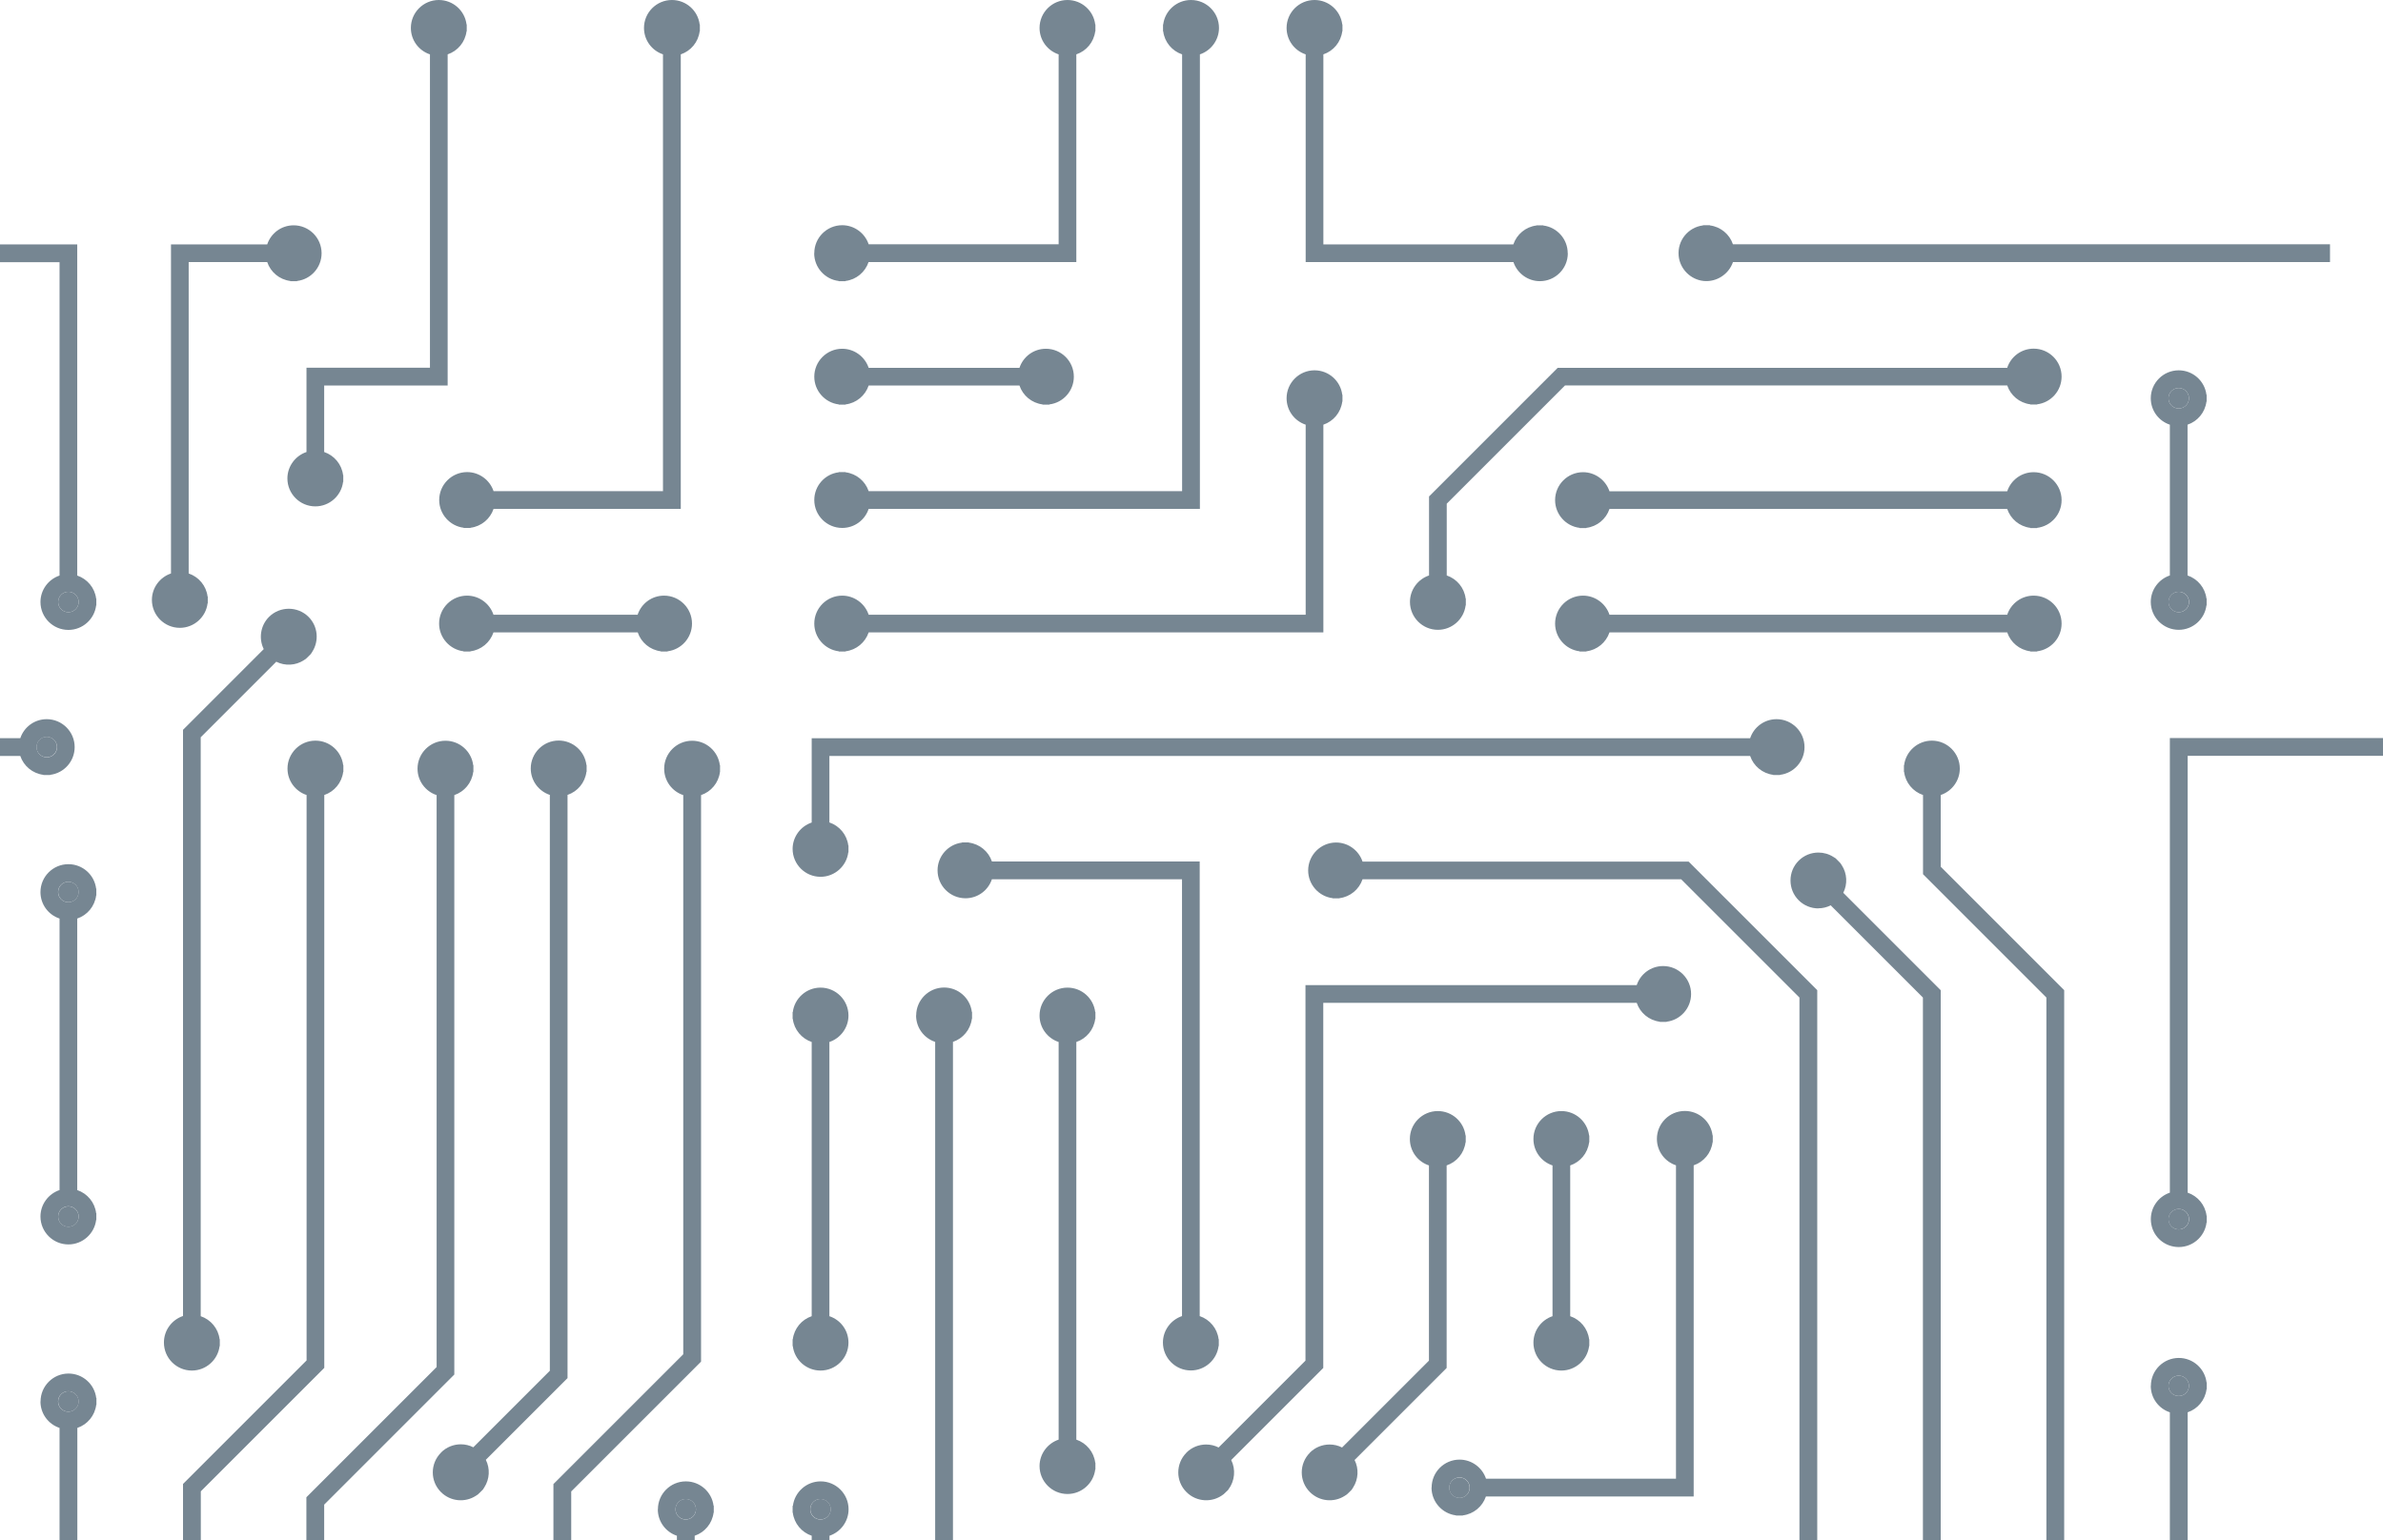 <?xml version="1.0" encoding="UTF-8"?>
<svg xmlns="http://www.w3.org/2000/svg" id="Layer_2" data-name="Layer 2" viewBox="0 0 239.71 154.97">
  <defs>
    <style>
      .cls-1 {
        fill: #768692;
        stroke-width: 0px;
      }
    </style>
  </defs>
  <g id="Digital_Connector" data-name="Digital Connector">
    <g>
      <path class="cls-1" d="M5.73,75.16c0,.57-.46,1.03-1.03,1.03s-1.03-.46-1.03-1.03.46-1.03,1.03-1.03,1.03.46,1.03,1.03Z"></path>
      <path class="cls-1" d="M2.04,74.27H0v1.79h2.04c.34,1.01,1.23,1.76,2.32,1.9v.02h.69v-.02c1.39-.17,2.46-1.36,2.46-2.79,0-1.55-1.26-2.81-2.81-2.81-1.24,0-2.29.8-2.66,1.92ZM4.71,74.14c.57,0,1.03.46,1.03,1.03s-.46,1.03-1.03,1.03-1.03-.46-1.03-1.03.46-1.03,1.03-1.03Z"></path>
      <path class="cls-1" d="M7.77,24.59H0v1.79h5.99v31.53c-1.11.37-1.92,1.43-1.92,2.66,0,1.55,1.26,2.81,2.81,2.81,1.43,0,2.62-1.08,2.79-2.46h.02v-.69h-.02c-.13-1.08-.89-1.98-1.9-2.32V24.59ZM5.85,60.57c0-.57.46-1.03,1.03-1.03s1.03.46,1.03,1.03-.46,1.03-1.03,1.03-1.03-.46-1.03-1.03Z"></path>
      <path class="cls-1" d="M6.88,59.54c.57,0,1.03.46,1.03,1.03s-.46,1.03-1.03,1.03-1.03-.46-1.03-1.03.46-1.03,1.03-1.03Z"></path>
      <path class="cls-1" d="M6.88,142.04c-.57,0-1.03-.46-1.03-1.03s.46-1.03,1.03-1.03,1.03.46,1.03,1.03-.46,1.03-1.03,1.03Z"></path>
      <path class="cls-1" d="M4.07,141.01c0,1.24.8,2.29,1.92,2.66v11.29h1.79v-11.29c1.01-.34,1.76-1.23,1.9-2.32h.02v-.69h-.02c-.17-1.39-1.36-2.46-2.79-2.46-1.55,0-2.81,1.26-2.81,2.81ZM7.9,141.01c0,.57-.46,1.03-1.03,1.03s-1.03-.46-1.03-1.03.46-1.03,1.03-1.03,1.03.46,1.03,1.03Z"></path>
      <path class="cls-1" d="M6.88,121.38c.57,0,1.03.46,1.03,1.03s-.46,1.03-1.03,1.03-1.03-.46-1.03-1.03.46-1.03,1.03-1.03Z"></path>
      <path class="cls-1" d="M6.88,90.78c-.57,0-1.03-.46-1.03-1.03s.46-1.03,1.03-1.03,1.03.46,1.03,1.03-.46,1.03-1.03,1.03Z"></path>
      <path class="cls-1" d="M5.99,92.42v27.32c-1.11.37-1.92,1.43-1.92,2.66,0,1.55,1.26,2.81,2.81,2.81,1.43,0,2.62-1.08,2.79-2.46h.02v-.69h-.02c-.13-1.08-.89-1.98-1.9-2.32v-27.32c1.01-.34,1.76-1.23,1.9-2.32h.02v-.69h-.02c-.17-1.39-1.36-2.46-2.79-2.46-1.55,0-2.81,1.26-2.81,2.81,0,1.24.8,2.29,1.92,2.66ZM5.85,122.4c0-.57.46-1.03,1.03-1.03s1.03.46,1.03,1.03-.46,1.03-1.03,1.03-1.03-.46-1.03-1.03ZM7.9,89.75c0,.57-.46,1.03-1.03,1.03s-1.03-.46-1.03-1.03.46-1.03,1.03-1.03,1.03.46,1.03,1.03Z"></path>
      <path class="cls-1" d="M30.83,136.89l-12.42,12.42v5.65h1.79v-4.91l12.42-12.42v-57.64c1.01-.34,1.76-1.23,1.9-2.32h.02v-.69h-.02c-.17-1.39-1.36-2.46-2.79-2.46-1.55,0-2.81,1.26-2.81,2.81,0,1.24.8,2.29,1.92,2.66v56.9Z"></path>
      <path class="cls-1" d="M19.3,134.07c.57,0,1.03.46,1.03,1.03s-.46,1.03-1.03,1.03-1.03-.46-1.03-1.03.46-1.03,1.03-1.03Z"></path>
      <path class="cls-1" d="M16.49,135.09c0,1.55,1.26,2.81,2.81,2.81,1.43,0,2.62-1.08,2.79-2.46h.02v-.69h-.02c-.13-1.08-.89-1.98-1.9-2.32v-58.25l7.6-7.6c.88.44,1.94.39,2.77-.15.07-.04.14-.09.21-.14h0s.22-.21.22-.21c0,0,.02-.02.03-.03h0s.02-.02.03-.03l.22-.22h0c.05-.08.1-.15.14-.22.7-1.09.58-2.56-.37-3.51-.55-.55-1.27-.82-1.99-.82s-1.44.27-1.99.82c-.87.87-1.05,2.19-.53,3.24l-8.12,8.12v58.98c-1.11.37-1.92,1.43-1.92,2.66Z"></path>
      <path class="cls-1" d="M18.1,59.33c.57,0,1.03.46,1.03,1.03s-.46,1.03-1.03,1.03-1.03-.46-1.03-1.03.46-1.03,1.03-1.03Z"></path>
      <path class="cls-1" d="M30.57,25.48c0,.57-.46,1.03-1.03,1.03s-1.03-.46-1.03-1.03.46-1.03,1.03-1.03,1.03.46,1.03,1.03Z"></path>
      <path class="cls-1" d="M26.88,24.59h-9.68v33.11c-1.11.37-1.92,1.43-1.92,2.66,0,1.55,1.26,2.81,2.81,2.81,1.43,0,2.62-1.08,2.79-2.46h.02v-.69h-.02c-.13-1.08-.89-1.98-1.9-2.32v-31.33h7.9c.34,1.01,1.23,1.76,2.32,1.9v.02h.69v-.02c1.39-.17,2.46-1.36,2.46-2.79,0-1.55-1.26-2.81-2.81-2.81-1.24,0-2.29.8-2.66,1.92Z"></path>
      <path class="cls-1" d="M31.72,47.12c.57,0,1.03.46,1.03,1.03s-.46,1.03-1.03,1.03-1.03-.46-1.03-1.03.46-1.03,1.03-1.03Z"></path>
      <path class="cls-1" d="M44.14,3.84c-.57,0-1.03-.46-1.03-1.03s.46-1.03,1.03-1.03,1.03.46,1.03,1.03-.46,1.03-1.03,1.03Z"></path>
      <path class="cls-1" d="M43.25,5.47v31.53h-12.42v8.48c-1.11.37-1.92,1.43-1.92,2.66,0,1.55,1.26,2.81,2.81,2.81,1.43,0,2.62-1.08,2.79-2.46h.02v-.69h-.02c-.13-1.08-.89-1.98-1.9-2.32v-6.69h12.42V5.47c1.01-.34,1.76-1.23,1.9-2.32h.02v-.69h-.02c-.17-1.39-1.36-2.46-2.79-2.46-1.55,0-2.81,1.26-2.81,2.81,0,1.24.8,2.29,1.92,2.66Z"></path>
      <path class="cls-1" d="M43.91,137.56l-13.09,13.09v4.32h1.79v-3.58l13.09-13.09v-58.3c1.01-.34,1.76-1.23,1.9-2.32h.02v-.69h-.02c-.17-1.39-1.36-2.46-2.79-2.46-1.55,0-2.81,1.26-2.81,2.81,0,1.24.8,2.29,1.92,2.66v57.56Z"></path>
      <path class="cls-1" d="M45.62,147.42c.4-.4,1.05-.4,1.45,0,.4.4.4,1.05,0,1.45-.2.2-.46.3-.72.3s-.52-.1-.72-.3c-.4-.4-.4-1.05,0-1.45Z"></path>
      <path class="cls-1" d="M44.36,146.16c-1.1,1.1-1.1,2.88,0,3.97.95.95,2.42,1.08,3.51.37.07-.04.14-.09.21-.14h0s.22-.21.22-.21c0,0,.02-.02.03-.03h0s.02-.02.03-.03l.22-.22h0c.05-.08.1-.15.14-.22.54-.84.59-1.9.15-2.77l8.22-8.22v-58.68c1.01-.34,1.76-1.23,1.9-2.32h.02v-.69h-.02c-.17-1.39-1.36-2.46-2.79-2.46-1.55,0-2.81,1.26-2.81,2.81,0,1.24.8,2.29,1.92,2.66v57.94l-7.7,7.7c-.39-.2-.82-.3-1.25-.3-.72,0-1.44.27-1.99.82Z"></path>
      <path class="cls-1" d="M69.62,78.36c-.57,0-1.03-.46-1.03-1.02s.46-1.03,1.03-1.03,1.03.46,1.03,1.03-.46,1.02-1.03,1.02Z"></path>
      <path class="cls-1" d="M72.41,77.68h.02v-.69h-.02c-.17-1.39-1.36-2.46-2.79-2.46-1.55,0-2.81,1.26-2.81,2.81,0,1.24.8,2.29,1.92,2.66v56.26l-13.06,13.06v5.65h1.79v-4.91l13.06-13.06v-57c1.01-.34,1.76-1.23,1.9-2.32Z"></path>
      <path class="cls-1" d="M45.95,62.74c0-.57.46-1.03,1.03-1.03s1.03.46,1.03,1.03-.46,1.03-1.03,1.03-1.03-.46-1.03-1.03Z"></path>
      <path class="cls-1" d="M66.81,63.77c-.57,0-1.03-.46-1.03-1.03s.46-1.03,1.03-1.03,1.03.46,1.03,1.03-.46,1.03-1.03,1.03Z"></path>
      <path class="cls-1" d="M67.15,65.55v-.02c1.39-.17,2.46-1.36,2.46-2.79,0-1.55-1.26-2.81-2.81-2.81-1.24,0-2.29.8-2.66,1.92h-14.5c-.37-1.11-1.43-1.92-2.66-1.92-1.55,0-2.81,1.26-2.81,2.81,0,1.43,1.08,2.62,2.46,2.79v.02h.69v-.02c1.08-.13,1.98-.89,2.32-1.9h14.51c.34,1.01,1.23,1.76,2.32,1.9v.02h.69Z"></path>
      <path class="cls-1" d="M45.95,50.32c0-.57.46-1.03,1.03-1.03s1.03.46,1.03,1.03-.46,1.03-1.03,1.03-1.03-.46-1.03-1.03Z"></path>
      <path class="cls-1" d="M67.58,3.84c-.57,0-1.03-.46-1.03-1.03s.46-1.03,1.03-1.03,1.03.46,1.03,1.03-.46,1.03-1.03,1.03Z"></path>
      <path class="cls-1" d="M66.69,5.47v43.95h-17.04c-.37-1.11-1.43-1.92-2.66-1.92-1.55,0-2.81,1.26-2.81,2.81,0,1.43,1.08,2.62,2.46,2.79v.02h.69v-.02c1.08-.13,1.98-.89,2.32-1.9h18.83V5.47c1.01-.34,1.76-1.23,1.9-2.32h.02v-.69h-.02c-.17-1.39-1.36-2.46-2.79-2.46-1.55,0-2.81,1.26-2.81,2.81,0,1.24.8,2.29,1.92,2.66Z"></path>
      <path class="cls-1" d="M68.98,152.88c-.57,0-1.03-.46-1.03-1.03s.46-1.03,1.03-1.03,1.03.46,1.03,1.03-.46,1.03-1.03,1.03Z"></path>
      <path class="cls-1" d="M66.17,151.86c0,1.24.8,2.29,1.92,2.66v.45h1.79v-.45c1.01-.34,1.76-1.23,1.9-2.32h.02v-.69h-.02c-.17-1.39-1.36-2.46-2.79-2.46-1.55,0-2.81,1.26-2.81,2.81ZM70.01,151.86c0,.57-.46,1.03-1.03,1.03s-1.03-.46-1.03-1.03.46-1.03,1.03-1.03,1.03.46,1.03,1.03Z"></path>
      <path class="cls-1" d="M94.96,103.2c-.57,0-1.03-.46-1.03-1.03s.46-1.03,1.03-1.03,1.03.46,1.03,1.03-.46,1.03-1.03,1.03Z"></path>
      <path class="cls-1" d="M92.15,102.17c0,1.24.8,2.29,1.92,2.66v50.13h1.79v-50.13c1.01-.34,1.76-1.23,1.9-2.32h.02v-.69h-.02c-.17-1.39-1.36-2.46-2.79-2.46-1.55,0-2.81,1.26-2.81,2.81Z"></path>
      <path class="cls-1" d="M107.38,146.49c.57,0,1.03.46,1.03,1.02s-.46,1.03-1.03,1.03-1.03-.46-1.03-1.03.46-1.02,1.03-1.02Z"></path>
      <path class="cls-1" d="M107.38,103.2c-.57,0-1.03-.46-1.03-1.03s.46-1.03,1.03-1.03,1.03.46,1.03,1.03-.46,1.03-1.03,1.03Z"></path>
      <path class="cls-1" d="M106.49,104.84v40.01c-1.11.37-1.92,1.43-1.92,2.66,0,1.55,1.26,2.81,2.81,2.81,1.43,0,2.62-1.08,2.79-2.46h.02v-.69h-.02c-.13-1.08-.89-1.98-1.9-2.32v-40.01c1.01-.34,1.76-1.23,1.9-2.32h.02v-.69h-.02c-.17-1.39-1.36-2.46-2.79-2.46-1.55,0-2.81,1.26-2.81,2.81,0,1.24.8,2.29,1.92,2.66Z"></path>
      <path class="cls-1" d="M120.31,148.15c0-.27.11-.53.3-.72.4-.4,1.05-.4,1.45,0,.4.4.4,1.05,0,1.45-.2.2-.46.3-.72.3s-.53-.1-.72-.3c-.19-.19-.3-.45-.3-.72Z"></path>
      <path class="cls-1" d="M119.35,146.16c-1.1,1.1-1.1,2.88,0,3.97,1.01,1.01,2.61,1.09,3.71.23h.01s.49-.47.49-.47h-.01c.67-.88.77-2.04.3-2.99l9.26-9.26v-36.74h31.53c.34,1.01,1.23,1.76,2.32,1.9v.02h.69v-.02c1.39-.17,2.46-1.36,2.46-2.79,0-1.55-1.26-2.81-2.81-2.81-1.24,0-2.29.8-2.66,1.92h-33.32v37.78l-8.74,8.74c-.39-.2-.82-.3-1.25-.3-.72,0-1.44.27-1.99.82Z"></path>
      <circle class="cls-1" cx="119.8" cy="135.09" r="1.03"></circle>
      <path class="cls-1" d="M96.11,87.58c0-.57.46-1.03,1.03-1.03s1.03.46,1.03,1.03-.46,1.03-1.03,1.03-1.03-.46-1.03-1.03Z"></path>
      <path class="cls-1" d="M99.79,88.47h19.11v43.95c-1.11.37-1.92,1.43-1.92,2.66,0,1.55,1.26,2.81,2.81,2.81,1.43,0,2.62-1.08,2.79-2.46h.02v-.69h-.02c-.13-1.08-.89-1.98-1.9-2.32v-45.74h-20.9c-.34-1.01-1.23-1.76-2.32-1.9v-.02h-.69v.02c-1.39.17-2.46,1.36-2.46,2.79,0,1.55,1.26,2.81,2.81,2.81,1.24,0,2.29-.8,2.66-1.92Z"></path>
      <path class="cls-1" d="M132.73,148.15c0-.27.11-.53.3-.72.4-.4,1.05-.4,1.45,0,.4.4.4,1.05,0,1.45-.2.2-.46.3-.72.3s-.52-.1-.72-.3c-.19-.19-.3-.45-.3-.72Z"></path>
      <path class="cls-1" d="M131.77,146.16c-1.1,1.1-1.1,2.88,0,3.97.95.95,2.42,1.08,3.51.37.07-.04.15-.09.21-.14h0s.21-.2.21-.2c.01-.01.02-.02.03-.03h0s.02-.02.03-.03l.21-.21h0c.05-.08.1-.15.14-.22.54-.84.59-1.9.15-2.77l9.26-9.26v-20.38c1.01-.34,1.76-1.23,1.9-2.32h.02v-.69h-.02c-.17-1.39-1.36-2.46-2.79-2.46-1.55,0-2.81,1.26-2.81,2.81,0,1.24.8,2.29,1.92,2.66v19.64l-8.74,8.74c-.39-.2-.82-.3-1.25-.3-.72,0-1.44.27-1.99.82Z"></path>
      <path class="cls-1" d="M146.81,148.66c.57,0,1.02.46,1.02,1.03s-.46,1.03-1.02,1.03-1.03-.46-1.03-1.03.46-1.03,1.03-1.03Z"></path>
      <path class="cls-1" d="M144,149.68c0,1.43,1.08,2.62,2.46,2.79v.02h.69v-.02c1.08-.13,1.98-.89,2.32-1.9h20.9v-33.32c1.01-.34,1.76-1.23,1.9-2.32h.02v-.69h-.02c-.17-1.39-1.36-2.46-2.79-2.46-1.55,0-2.81,1.26-2.81,2.81,0,1.24.8,2.29,1.92,2.66v31.53h-19.11c-.37-1.11-1.43-1.92-2.66-1.92-1.55,0-2.81,1.26-2.81,2.81ZM145.79,149.68c0-.57.46-1.03,1.03-1.03s1.02.46,1.02,1.03-.46,1.03-1.02,1.03-1.03-.46-1.03-1.03Z"></path>
      <circle class="cls-1" cx="157.06" cy="135.09" r="1.03"></circle>
      <path class="cls-1" d="M157.95,132.43v-15.17c1.01-.34,1.76-1.23,1.9-2.32h.02v-.69h-.02c-.17-1.39-1.36-2.46-2.79-2.46-1.55,0-2.81,1.26-2.81,2.81,0,1.24.8,2.29,1.92,2.66v15.17c-1.11.37-1.92,1.43-1.92,2.66,0,1.55,1.26,2.81,2.81,2.81,1.43,0,2.62-1.08,2.79-2.46h.02v-.69h-.02c-.13-1.08-.89-1.98-1.9-2.32Z"></path>
      <path class="cls-1" d="M169.11,88.47l11.9,11.9v54.59h1.79v-55.33l-12.94-12.94h-32.8c-.37-1.11-1.43-1.92-2.66-1.92-1.55,0-2.81,1.26-2.81,2.81,0,1.43,1.08,2.62,2.46,2.79v.02h.69v-.02c1.08-.13,1.98-.89,2.32-1.9h32.06Z"></path>
      <path class="cls-1" d="M82.54,84.38c.57,0,1.03.46,1.03,1.02s-.46,1.03-1.03,1.03-1.03-.46-1.03-1.03.46-1.02,1.03-1.02Z"></path>
      <path class="cls-1" d="M79.73,85.41c0,1.55,1.26,2.81,2.81,2.81,1.43,0,2.62-1.08,2.79-2.46h.02v-.69h-.02c-.13-1.08-.89-1.98-1.9-2.32v-6.69h92.62c.34,1.01,1.23,1.76,2.32,1.9v.02h.69v-.02c1.39-.17,2.46-1.36,2.46-2.79,0-1.55-1.26-2.81-2.81-2.81-1.24,0-2.29.8-2.66,1.92h-94.4v8.48c-1.11.37-1.92,1.43-1.92,2.66Z"></path>
      <path class="cls-1" d="M131.33,61.85h-43.95c-.37-1.11-1.43-1.92-2.66-1.92-1.55,0-2.81,1.26-2.81,2.81,0,1.43,1.08,2.62,2.46,2.79v.02h.69v-.02c1.08-.13,1.98-.89,2.32-1.9h45.74v-20.9c1.01-.34,1.76-1.23,1.9-2.32h.02v-.69h-.02c-.17-1.39-1.36-2.46-2.79-2.46-1.55,0-2.81,1.26-2.81,2.81,0,1.24.8,2.29,1.92,2.66v19.11Z"></path>
      <path class="cls-1" d="M144.64,59.54c.57,0,1.03.46,1.03,1.03s-.46,1.03-1.03,1.03-1.03-.46-1.03-1.03.46-1.03,1.03-1.03Z"></path>
      <path class="cls-1" d="M201.91,37.01h-45.22l-12.94,12.94v7.95c-1.11.37-1.92,1.43-1.92,2.66,0,1.55,1.26,2.81,2.81,2.81,1.43,0,2.62-1.08,2.79-2.46h.02v-.69h-.02c-.13-1.08-.89-1.98-1.9-2.32v-7.22l11.9-11.9h44.48c.34,1.01,1.23,1.76,2.32,1.9v.02h.69v-.02c1.39-.17,2.46-1.36,2.46-2.79,0-1.55-1.26-2.81-2.81-2.81-1.24,0-2.29.8-2.66,1.92Z"></path>
      <path class="cls-1" d="M158.21,62.74c0-.57.46-1.03,1.03-1.03s1.03.46,1.03,1.03-.46,1.03-1.03,1.03-1.03-.46-1.03-1.03Z"></path>
      <path class="cls-1" d="M204.57,63.77c-.57,0-1.03-.46-1.03-1.03s.46-1.03,1.03-1.03,1.03.46,1.03,1.03-.46,1.03-1.03,1.03Z"></path>
      <path class="cls-1" d="M207.38,62.74c0-1.55-1.26-2.81-2.81-2.81-1.24,0-2.29.8-2.66,1.92h-40.01c-.37-1.11-1.43-1.92-2.66-1.92-1.55,0-2.81,1.26-2.81,2.81,0,1.43,1.08,2.62,2.46,2.79v.02h.69v-.02c1.08-.13,1.98-.89,2.32-1.9h40.01c.34,1.01,1.23,1.76,2.32,1.9v.02h.69v-.02c1.39-.17,2.46-1.36,2.46-2.79Z"></path>
      <path class="cls-1" d="M204.57,51.34c-.57,0-1.03-.46-1.03-1.03s.46-1.03,1.03-1.03,1.03.46,1.03,1.03-.46,1.03-1.03,1.03Z"></path>
      <path class="cls-1" d="M207.38,50.32c0-1.55-1.26-2.81-2.81-2.81-1.24,0-2.29.8-2.66,1.92h-40.01c-.37-1.11-1.43-1.92-2.66-1.92-1.55,0-2.81,1.26-2.81,2.81,0,1.43,1.08,2.62,2.46,2.79v.02h.69v-.02c1.08-.13,1.98-.89,2.32-1.9h40.01c.34,1.01,1.23,1.76,2.32,1.9v.02h.69v-.02c1.39-.17,2.46-1.36,2.46-2.79Z"></path>
      <path class="cls-1" d="M193.43,87.95l12.42,12.42v54.59h1.79v-55.33l-12.42-12.42v-7.22c1.11-.37,1.92-1.43,1.92-2.66,0-1.55-1.26-2.81-2.81-2.81-1.43,0-2.62,1.08-2.79,2.46h-.02v.69h.02c.13,1.08.89,1.98,1.9,2.32v7.96Z"></path>
      <path class="cls-1" d="M182.18,87.86c.4-.4,1.05-.4,1.45,0,.4.4.4,1.05,0,1.45-.2.2-.46.3-.72.3s-.53-.1-.72-.3c-.4-.4-.4-1.05,0-1.45Z"></path>
      <path class="cls-1" d="M182.9,91.39c.44,0,.87-.1,1.25-.3l9.28,9.28v54.59h1.79v-55.33l-9.8-9.8c.44-.88.39-1.94-.15-2.77-.04-.07-.09-.14-.14-.21h0s-.21-.22-.21-.22c-.01-.01-.02-.02-.03-.03h0s-.02-.02-.03-.03l-.21-.21h0c-.07-.05-.14-.09-.21-.13-.46-.3-.99-.45-1.52-.45-.72,0-1.44.27-1.99.82-.53.53-.82,1.24-.82,1.99s.29,1.46.82,1.99c.53.53,1.24.82,1.99.82Z"></path>
      <path class="cls-1" d="M82.54,103.2c-.57,0-1.03-.46-1.03-1.03s.46-1.03,1.03-1.03,1.03.46,1.03,1.03-.46,1.03-1.03,1.03Z"></path>
      <path class="cls-1" d="M79.75,101.83h-.02v.69h.02c.13,1.08.89,1.98,1.9,2.32v27.59c-1.01.34-1.76,1.23-1.9,2.32h-.02v.69h.02c.17,1.39,1.36,2.46,2.79,2.46,1.55,0,2.81-1.26,2.81-2.81,0-1.24-.8-2.29-1.92-2.66v-27.59c1.11-.37,1.92-1.43,1.92-2.66,0-1.55-1.26-2.81-2.81-2.81-1.43,0-2.62,1.08-2.79,2.46Z"></path>
      <path class="cls-1" d="M82.54,152.88c-.57,0-1.03-.46-1.03-1.03s.46-1.03,1.03-1.03,1.03.46,1.03,1.03-.46,1.03-1.03,1.03Z"></path>
      <path class="cls-1" d="M79.75,151.51h-.02v.69h.02c.13,1.08.89,1.98,1.9,2.32v.45h1.79v-.45c1.11-.37,1.92-1.43,1.92-2.66,0-1.55-1.26-2.81-2.81-2.81-1.43,0-2.62,1.08-2.79,2.46ZM83.56,151.86c0,.57-.46,1.03-1.03,1.03s-1.03-.46-1.03-1.03.46-1.03,1.03-1.03,1.03.46,1.03,1.03Z"></path>
      <path class="cls-1" d="M219.16,140.46c-.57,0-1.03-.46-1.03-1.02s.46-1.03,1.03-1.03,1.03.46,1.03,1.03-.46,1.02-1.03,1.02Z"></path>
      <path class="cls-1" d="M216.35,139.44c0,1.24.8,2.29,1.92,2.66v12.87h1.79v-12.87c1.01-.34,1.76-1.23,1.9-2.32h.02v-.69h-.02c-.17-1.39-1.36-2.46-2.79-2.46-1.55,0-2.81,1.26-2.81,2.81ZM220.19,139.44c0,.57-.46,1.02-1.03,1.02s-1.03-.46-1.03-1.02.46-1.03,1.03-1.03,1.03.46,1.03,1.03Z"></path>
      <path class="cls-1" d="M239.71,76.05v-1.79h-21.44v45.74c-1.19.4-2.03,1.58-1.9,2.94s1.19,2.39,2.52,2.52c1.55.15,2.89-.97,3.07-2.45h.02v-.69h-.02c-.13-1.08-.89-1.98-1.9-2.32v-43.95h19.66ZM218.14,122.67c0-.57.46-1.03,1.03-1.03s1.03.46,1.03,1.03-.46,1.03-1.03,1.03-1.03-.46-1.03-1.03Z"></path>
      <path class="cls-1" d="M219.16,121.64c.57,0,1.03.46,1.03,1.03s-.46,1.03-1.03,1.03-1.03-.46-1.03-1.03.46-1.03,1.03-1.03Z"></path>
      <circle class="cls-1" cx="219.16" cy="60.57" r="1.03"></circle>
      <path class="cls-1" d="M219.16,41.1c-.57,0-1.03-.46-1.03-1.03s.46-1.03,1.03-1.03,1.03.46,1.03,1.03-.46,1.03-1.03,1.03Z"></path>
      <path class="cls-1" d="M218.27,42.73v15.17c-1.11.37-1.92,1.43-1.92,2.66,0,1.55,1.26,2.81,2.81,2.81,1.43,0,2.62-1.08,2.79-2.46h.02v-.69h-.02c-.13-1.08-.89-1.98-1.9-2.32v-15.17c1.01-.34,1.76-1.23,1.9-2.32h.02v-.69h-.02c-.17-1.39-1.36-2.46-2.79-2.46-1.55,0-2.81,1.26-2.81,2.81,0,1.24.8,2.29,1.92,2.66ZM218.14,60.57c0-.57.46-1.03,1.03-1.03s1.03.46,1.03,1.03-.46,1.03-1.03,1.03-1.03-.46-1.03-1.03ZM220.19,40.07c0,.57-.46,1.03-1.03,1.03s-1.03-.46-1.03-1.03.46-1.03,1.03-1.03,1.03.46,1.03,1.03Z"></path>
      <path class="cls-1" d="M170.63,25.48c0-.57.46-1.03,1.03-1.03s1.03.46,1.03,1.03-.46,1.03-1.03,1.03-1.03-.46-1.03-1.03Z"></path>
      <path class="cls-1" d="M174.32,26.37h60.06v-1.79h-60.06c-.34-1.01-1.23-1.76-2.32-1.9v-.02h-.69v.02c-1.48.18-2.6,1.51-2.45,3.07.13,1.32,1.2,2.39,2.52,2.52s2.54-.71,2.94-1.9Z"></path>
      <circle class="cls-1" cx="154.89" cy="25.48" r="1.03"></circle>
      <path class="cls-1" d="M157.7,25.48c0-1.43-1.08-2.62-2.46-2.79v-.02h-.69v.02c-1.08.13-1.98.89-2.32,1.9h-19.11V5.47c1.01-.34,1.76-1.23,1.9-2.32h.02v-.69h-.02c-.17-1.39-1.36-2.46-2.79-2.46-1.55,0-2.81,1.26-2.81,2.81,0,1.24.8,2.29,1.92,2.66v20.9h20.9c.37,1.11,1.43,1.92,2.66,1.92,1.55,0,2.81-1.26,2.81-2.81Z"></path>
      <circle class="cls-1" cx="119.8" cy="2.81" r="1.03"></circle>
      <path class="cls-1" d="M119.8,0c-1.43,0-2.62,1.08-2.79,2.46h-.02v.69h.02c.13,1.08.89,1.98,1.9,2.32v43.95h-31.53c-.34-1.01-1.23-1.76-2.32-1.9v-.02h-.69v.02c-1.39.17-2.46,1.36-2.46,2.79,0,1.55,1.26,2.81,2.81,2.81,1.24,0,2.29-.8,2.66-1.92h33.32V5.47c1.11-.37,1.92-1.43,1.92-2.66,0-1.55-1.26-2.81-2.81-2.81Z"></path>
      <path class="cls-1" d="M83.69,37.9c0-.57.46-1.03,1.03-1.03s1.03.46,1.03,1.03-.46,1.03-1.03,1.03-1.03-.46-1.03-1.03Z"></path>
      <path class="cls-1" d="M85.06,40.71v-.02c1.08-.13,1.98-.89,2.32-1.9h15.17c.34,1.01,1.23,1.76,2.32,1.9v.02h.69v-.02c1.39-.17,2.46-1.36,2.46-2.79,0-1.55-1.26-2.81-2.81-2.81-1.24,0-2.29.8-2.66,1.92h-15.17c-.37-1.11-1.43-1.92-2.66-1.92-1.55,0-2.81,1.26-2.81,2.81,0,1.43,1.08,2.62,2.46,2.79v.02h.69Z"></path>
      <path class="cls-1" d="M84.71,24.45c.57,0,1.03.46,1.03,1.03s-.46,1.03-1.03,1.03-1.03-.46-1.03-1.03.46-1.03,1.03-1.03Z"></path>
      <path class="cls-1" d="M81.9,25.48c0,1.43,1.08,2.62,2.46,2.79v.02h.69v-.02c1.08-.13,1.98-.89,2.32-1.9h20.9V5.47c1.01-.34,1.76-1.23,1.9-2.32h.02v-.69h-.02c-.17-1.39-1.36-2.46-2.79-2.46-1.55,0-2.81,1.26-2.81,2.81,0,1.24.8,2.29,1.92,2.66v19.11h-19.11c-.37-1.11-1.43-1.92-2.66-1.92-1.55,0-2.81,1.26-2.81,2.81Z"></path>
    </g>
  </g>
</svg>

